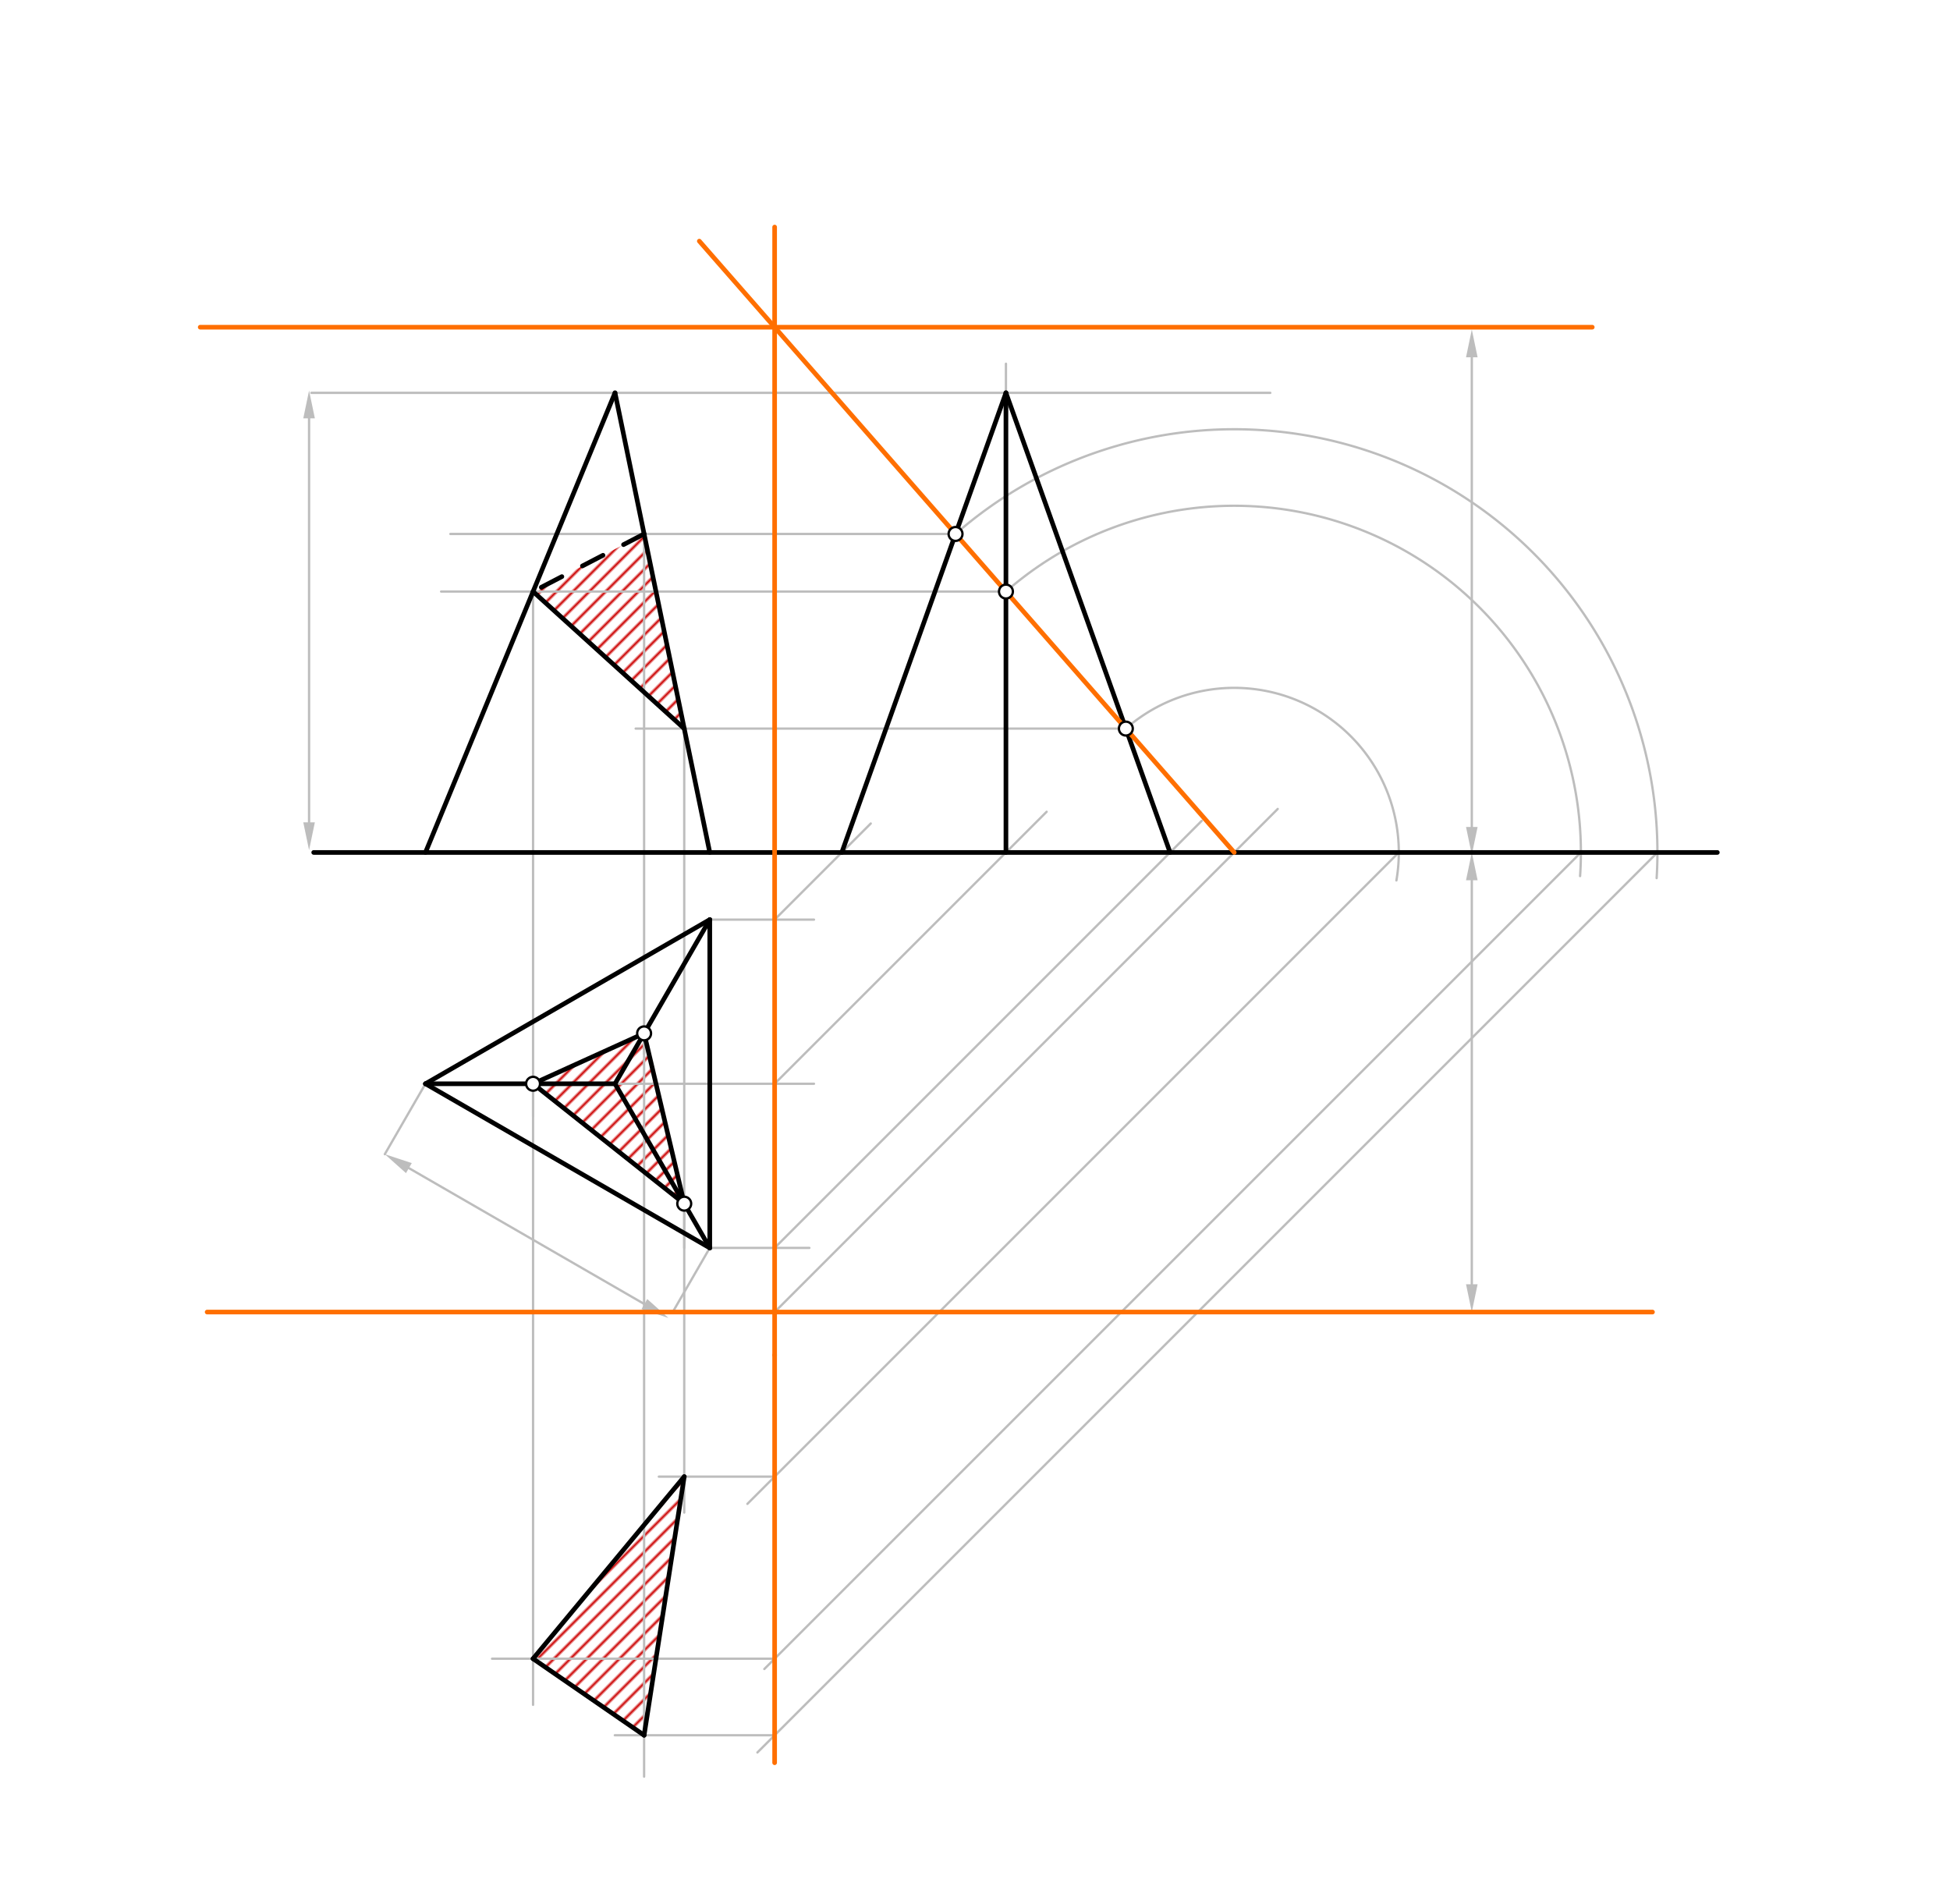 <svg xmlns="http://www.w3.org/2000/svg" class="svg--1it" height="100%" preserveAspectRatio="xMidYMid meet" viewBox="0 0 841.89 822.047" width="100%"><defs><marker id="marker-arrow" markerHeight="16" markerUnits="userSpaceOnUse" markerWidth="24" orient="auto-start-reverse" refX="24" refY="4" viewBox="0 0 24 8"><path d="M 0 0 L 24 4 L 0 8 z" stroke="inherit"></path></marker></defs><g class="aux-layer--1FB"><g class="element--2qn"><defs><pattern height="5" id="fill_79_b1cc89__pattern-stripes" patternTransform="rotate(-45)" patternUnits="userSpaceOnUse" width="5"><rect fill="#CC0000" height="1" transform="translate(0,0)" width="5"></rect></pattern></defs><g fill="url(#fill_79_b1cc89__pattern-stripes)"><path d="M 230.145 716.127 L 295.411 637.514 L 278.085 749.168 L 230.145 716.127 Z" stroke="none"></path></g></g><g class="element--2qn"><defs><pattern height="5" id="fill_83_cswxf6__pattern-stripes" patternTransform="rotate(-45)" patternUnits="userSpaceOnUse" width="5"><rect fill="#CC0000" height="1" transform="translate(0,0)" width="5"></rect></pattern></defs><g fill="url(#fill_83_cswxf6__pattern-stripes)"><path d="M 230.145 467.897 L 278.085 446.14 L 295.411 519.665 L 230.145 467.897 Z" stroke="none"></path></g></g><g class="element--2qn"><defs><pattern height="5" id="fill_87_43yhib__pattern-stripes" patternTransform="rotate(-45)" patternUnits="userSpaceOnUse" width="5"><rect fill="#CC0000" height="1" transform="translate(0,0)" width="5"></rect></pattern></defs><g fill="url(#fill_87_43yhib__pattern-stripes)"><path d="M 230.145 255.392 L 278.085 230.527 L 295.411 314.555 L 230.145 255.392 Z" stroke="none"></path></g></g><g class="element--2qn"><line stroke="#BDBDBD" stroke-dasharray="none" stroke-linecap="round" stroke-width="1" x1="265.523" x2="134.438" y1="169.606" y2="169.606"></line></g><g class="element--2qn"><line stroke="#BDBDBD" stroke-dasharray="none" stroke-linecap="round" stroke-width="1" x1="133.438" x2="133.438" y1="355.031" y2="180.606"></line><path d="M133.438,367.031 l12,2.5 l0,-5 z" fill="#BDBDBD" stroke="#BDBDBD" stroke-width="0" transform="rotate(270, 133.438, 367.031)"></path><path d="M133.438,168.606 l12,2.5 l0,-5 z" fill="#BDBDBD" stroke="#BDBDBD" stroke-width="0" transform="rotate(90, 133.438, 168.606)"></path></g><g class="element--2qn"><line stroke="#BDBDBD" stroke-dasharray="none" stroke-linecap="round" stroke-width="1" x1="183.694" x2="166.135" y1="467.897" y2="498.31"></line></g><g class="element--2qn"><line stroke="#BDBDBD" stroke-dasharray="none" stroke-linecap="round" stroke-width="1" x1="306.438" x2="290.883" y1="538.764" y2="565.705"></line></g><g class="element--2qn"><line stroke="#BDBDBD" stroke-dasharray="none" stroke-linecap="round" stroke-width="1" x1="176.527" x2="278.199" y1="504.31" y2="563.01"></line><path d="M166.135,498.31 l12,2.5 l0,-5 z" fill="#BDBDBD" stroke="#BDBDBD" stroke-width="0" transform="rotate(30, 166.135, 498.31)"></path><path d="M288.591,569.01 l12,2.5 l0,-5 z" fill="#BDBDBD" stroke="#BDBDBD" stroke-width="0" transform="rotate(210, 288.591, 569.01)"></path></g><g class="element--2qn"><line stroke="#BDBDBD" stroke-dasharray="none" stroke-linecap="round" stroke-width="1" x1="635.438" x2="635.438" y1="154.26" y2="357.031"></line><path d="M635.438,142.26 l12,2.5 l0,-5 z" fill="#BDBDBD" stroke="#BDBDBD" stroke-width="0" transform="rotate(90, 635.438, 142.26)"></path><path d="M635.438,369.031 l12,2.5 l0,-5 z" fill="#BDBDBD" stroke="#BDBDBD" stroke-width="0" transform="rotate(270, 635.438, 369.031)"></path></g><g class="element--2qn"><line stroke="#BDBDBD" stroke-dasharray="none" stroke-linecap="round" stroke-width="1" x1="635.438" x2="635.438" y1="380.031" y2="554.456"></line><path d="M635.438,368.031 l12,2.5 l0,-5 z" fill="#BDBDBD" stroke="#BDBDBD" stroke-width="0" transform="rotate(90, 635.438, 368.031)"></path><path d="M635.438,566.456 l12,2.5 l0,-5 z" fill="#BDBDBD" stroke="#BDBDBD" stroke-width="0" transform="rotate(270, 635.438, 566.456)"></path></g><g class="element--2qn"><line stroke="#BDBDBD" stroke-dasharray="none" stroke-linecap="round" stroke-width="1" x1="306.438" x2="351.438" y1="397.031" y2="397.031"></line></g><g class="element--2qn"><line stroke="#BDBDBD" stroke-dasharray="none" stroke-linecap="round" stroke-width="1" x1="265.523" x2="351.438" y1="467.897" y2="467.897"></line></g><g class="element--2qn"><line stroke="#BDBDBD" stroke-dasharray="none" stroke-linecap="round" stroke-width="1" x1="306.438" x2="349.438" y1="538.764" y2="538.764"></line></g><g class="element--2qn"><line stroke="#BDBDBD" stroke-dasharray="none" stroke-linecap="round" stroke-width="1" x1="334.438" x2="375.938" y1="397.031" y2="355.531"></line></g><g class="element--2qn"><line stroke="#BDBDBD" stroke-dasharray="none" stroke-linecap="round" stroke-width="1" x1="334.438" x2="451.871" y1="467.897" y2="350.464"></line></g><g class="element--2qn"><line stroke="#BDBDBD" stroke-dasharray="none" stroke-linecap="round" stroke-width="1" x1="334.438" x2="518.804" y1="538.764" y2="354.397"></line></g><g class="element--2qn"><line stroke="#BDBDBD" stroke-dasharray="none" stroke-linecap="round" stroke-width="1" x1="265.523" x2="548.438" y1="169.606" y2="169.606"></line></g><g class="element--2qn"><line stroke="#BDBDBD" stroke-dasharray="none" stroke-linecap="round" stroke-width="1" x1="434.304" x2="434.304" y1="368.031" y2="157.031"></line></g><g class="element--2qn"><line stroke="#BDBDBD" stroke-dasharray="none" stroke-linecap="round" stroke-width="1" x1="334.438" x2="551.65" y1="566.456" y2="349.244"></line></g><g class="element--2qn"><line stroke="#BDBDBD" stroke-dasharray="none" stroke-linecap="round" stroke-width="1" x1="412.546" x2="194.438" y1="230.527" y2="230.527"></line></g><g class="element--2qn"><line stroke="#BDBDBD" stroke-dasharray="none" stroke-linecap="round" stroke-width="1" x1="434.304" x2="190.438" y1="255.392" y2="255.392"></line></g><g class="element--2qn"><line stroke="#BDBDBD" stroke-dasharray="none" stroke-linecap="round" stroke-width="1" x1="486.071" x2="274.438" y1="314.555" y2="314.555"></line></g><g class="element--2qn"><line stroke="#BDBDBD" stroke-dasharray="none" stroke-linecap="round" stroke-width="1" x1="230.145" x2="230.145" y1="255.392" y2="482.031"></line></g><g class="element--2qn"><line stroke="#BDBDBD" stroke-dasharray="none" stroke-linecap="round" stroke-width="1" x1="278.085" x2="278.085" y1="230.527" y2="455.031"></line></g><g class="element--2qn"><line stroke="#BDBDBD" stroke-dasharray="none" stroke-linecap="round" stroke-width="1" x1="295.411" x2="295.411" y1="314.555" y2="538.764"></line></g><g class="element--2qn"><path d="M 486.071 314.555 A 71.057 71.057 0 0 1 602.885 380.112" fill="none" stroke="#BDBDBD" stroke-dasharray="none" stroke-linecap="round" stroke-width="1"></path></g><g class="element--2qn"><path d="M 434.304 255.392 A 149.671 149.671 0 0 1 682.186 378.228" fill="none" stroke="#BDBDBD" stroke-dasharray="none" stroke-linecap="round" stroke-width="1"></path></g><g class="element--2qn"><path d="M 412.546 230.527 A 182.712 182.712 0 0 1 715.238 379.113" fill="none" stroke="#BDBDBD" stroke-dasharray="none" stroke-linecap="round" stroke-width="1"></path></g><g class="element--2qn"><line stroke="#BDBDBD" stroke-dasharray="none" stroke-linecap="round" stroke-width="1" x1="603.92" x2="322.679" y1="368.031" y2="649.272"></line></g><g class="element--2qn"><line stroke="#BDBDBD" stroke-dasharray="none" stroke-linecap="round" stroke-width="1" x1="682.534" x2="329.986" y1="368.031" y2="720.579"></line></g><g class="element--2qn"><line stroke="#BDBDBD" stroke-dasharray="none" stroke-linecap="round" stroke-width="1" x1="715.574" x2="327.006" y1="368.031" y2="756.6"></line></g><g class="element--2qn"><line stroke="#BDBDBD" stroke-dasharray="none" stroke-linecap="round" stroke-width="1" x1="230.145" x2="230.145" y1="467.897" y2="736.031"></line></g><g class="element--2qn"><line stroke="#BDBDBD" stroke-dasharray="none" stroke-linecap="round" stroke-width="1" x1="295.411" x2="295.411" y1="519.665" y2="653.031"></line></g><g class="element--2qn"><line stroke="#BDBDBD" stroke-dasharray="none" stroke-linecap="round" stroke-width="1" x1="278.085" x2="278.085" y1="446.14" y2="767.031"></line></g><g class="element--2qn"><line stroke="#BDBDBD" stroke-dasharray="none" stroke-linecap="round" stroke-width="1" x1="334.438" x2="284.438" y1="637.514" y2="637.514"></line></g><g class="element--2qn"><line stroke="#BDBDBD" stroke-dasharray="none" stroke-linecap="round" stroke-width="1" x1="334.438" x2="212.438" y1="716.127" y2="716.127"></line></g><g class="element--2qn"><line stroke="#BDBDBD" stroke-dasharray="none" stroke-linecap="round" stroke-width="1" x1="334.438" x2="265.438" y1="749.168" y2="749.168"></line></g></g><g class="main-layer--3Vd"><g class="element--2qn"><line stroke="#000000" stroke-dasharray="none" stroke-linecap="round" stroke-width="2" x1="135.438" x2="741.438" y1="368.031" y2="368.031"></line></g><g class="element--2qn"><line stroke="#000000" stroke-dasharray="none" stroke-linecap="round" stroke-width="2" x1="183.694" x2="306.438" y1="467.897" y2="397.031"></line></g><g class="element--2qn"><line stroke="#000000" stroke-dasharray="none" stroke-linecap="round" stroke-width="2" x1="183.694" x2="306.438" y1="467.897" y2="538.764"></line></g><g class="element--2qn"><line stroke="#000000" stroke-dasharray="none" stroke-linecap="round" stroke-width="2" x1="265.523" x2="306.438" y1="467.897" y2="538.764"></line></g><g class="element--2qn"><line stroke="#000000" stroke-dasharray="none" stroke-linecap="round" stroke-width="2" x1="265.523" x2="306.438" y1="467.897" y2="397.031"></line></g><g class="element--2qn"><line stroke="#000000" stroke-dasharray="none" stroke-linecap="round" stroke-width="2" x1="183.694" x2="265.523" y1="467.897" y2="467.897"></line></g><g class="element--2qn"><line stroke="#000000" stroke-dasharray="none" stroke-linecap="round" stroke-width="2" x1="183.694" x2="265.523" y1="368.031" y2="169.606"></line></g><g class="element--2qn"><line stroke="#000000" stroke-dasharray="none" stroke-linecap="round" stroke-width="2" x1="265.523" x2="306.438" y1="169.606" y2="368.031"></line></g><g class="element--2qn"><line stroke="#FF6F00" stroke-dasharray="none" stroke-linecap="round" stroke-width="2" x1="86.438" x2="687.438" y1="141.26" y2="141.26"></line></g><g class="element--2qn"><line stroke="#FF6F00" stroke-dasharray="none" stroke-linecap="round" stroke-width="2" x1="89.438" x2="713.438" y1="566.456" y2="566.456"></line></g><g class="element--2qn"><line stroke="#000000" stroke-dasharray="none" stroke-linecap="round" stroke-width="2" x1="306.438" x2="306.438" y1="397.031" y2="538.764"></line></g><g class="element--2qn"><line stroke="#FF6F00" stroke-dasharray="none" stroke-linecap="round" stroke-width="2" x1="334.438" x2="334.438" y1="98.031" y2="585.031"></line></g><g class="element--2qn"><line stroke="#000000" stroke-dasharray="none" stroke-linecap="round" stroke-width="2" x1="434.304" x2="363.438" y1="169.606" y2="368.031"></line></g><g class="element--2qn"><line stroke="#000000" stroke-dasharray="none" stroke-linecap="round" stroke-width="2" x1="434.304" x2="505.17" y1="169.606" y2="368.031"></line></g><g class="element--2qn"><line stroke="#000000" stroke-dasharray="none" stroke-linecap="round" stroke-width="2" x1="434.304" x2="434.304" y1="368.031" y2="169.606"></line></g><g class="element--2qn"><line stroke="#FF6F00" stroke-dasharray="none" stroke-linecap="round" stroke-width="2" x1="532.863" x2="301.926" y1="368.031" y2="104.104"></line></g><g class="element--2qn"><line stroke="#000000" stroke-dasharray="10" stroke-linecap="round" stroke-width="2" x1="278.085" x2="230.145" y1="230.527" y2="255.392"></line></g><g class="element--2qn"><line stroke="#000000" stroke-dasharray="none" stroke-linecap="round" stroke-width="2" x1="230.145" x2="295.411" y1="255.392" y2="314.555"></line></g><g class="element--2qn"><line stroke="#000000" stroke-dasharray="none" stroke-linecap="round" stroke-width="2" x1="230.145" x2="278.085" y1="467.897" y2="446.14"></line></g><g class="element--2qn"><line stroke="#000000" stroke-dasharray="none" stroke-linecap="round" stroke-width="2" x1="278.085" x2="295.411" y1="446.14" y2="519.665"></line></g><g class="element--2qn"><line stroke="#000000" stroke-dasharray="none" stroke-linecap="round" stroke-width="2" x1="230.145" x2="295.411" y1="467.897" y2="519.665"></line></g><g class="element--2qn"><line stroke="#FF6F00" stroke-dasharray="none" stroke-linecap="round" stroke-width="2" x1="334.438" x2="334.438" y1="585.031" y2="761.031"></line></g><g class="element--2qn"><line stroke="#000000" stroke-dasharray="none" stroke-linecap="round" stroke-width="2" x1="295.411" x2="230.145" y1="637.514" y2="716.127"></line></g><g class="element--2qn"><line stroke="#000000" stroke-dasharray="none" stroke-linecap="round" stroke-width="2" x1="230.145" x2="278.085" y1="716.127" y2="749.168"></line></g><g class="element--2qn"><line stroke="#000000" stroke-dasharray="none" stroke-linecap="round" stroke-width="2" x1="295.411" x2="278.085" y1="637.514" y2="749.168"></line></g><g class="element--2qn"><circle cx="412.546" cy="230.527" r="3" stroke="#000000" stroke-width="1" fill="#ffffff"></circle>}</g><g class="element--2qn"><circle cx="434.304" cy="255.392" r="3" stroke="#000000" stroke-width="1" fill="#ffffff"></circle>}</g><g class="element--2qn"><circle cx="486.071" cy="314.555" r="3" stroke="#000000" stroke-width="1" fill="#ffffff"></circle>}</g><g class="element--2qn"><circle cx="230.145" cy="467.897" r="3" stroke="#000000" stroke-width="1" fill="#ffffff"></circle>}</g><g class="element--2qn"><circle cx="278.085" cy="446.14" r="3" stroke="#000000" stroke-width="1" fill="#ffffff"></circle>}</g><g class="element--2qn"><circle cx="295.411" cy="519.665" r="3" stroke="#000000" stroke-width="1" fill="#ffffff"></circle>}</g></g><g class="snaps-layer--2PT"></g><g class="temp-layer--rAP"></g></svg>